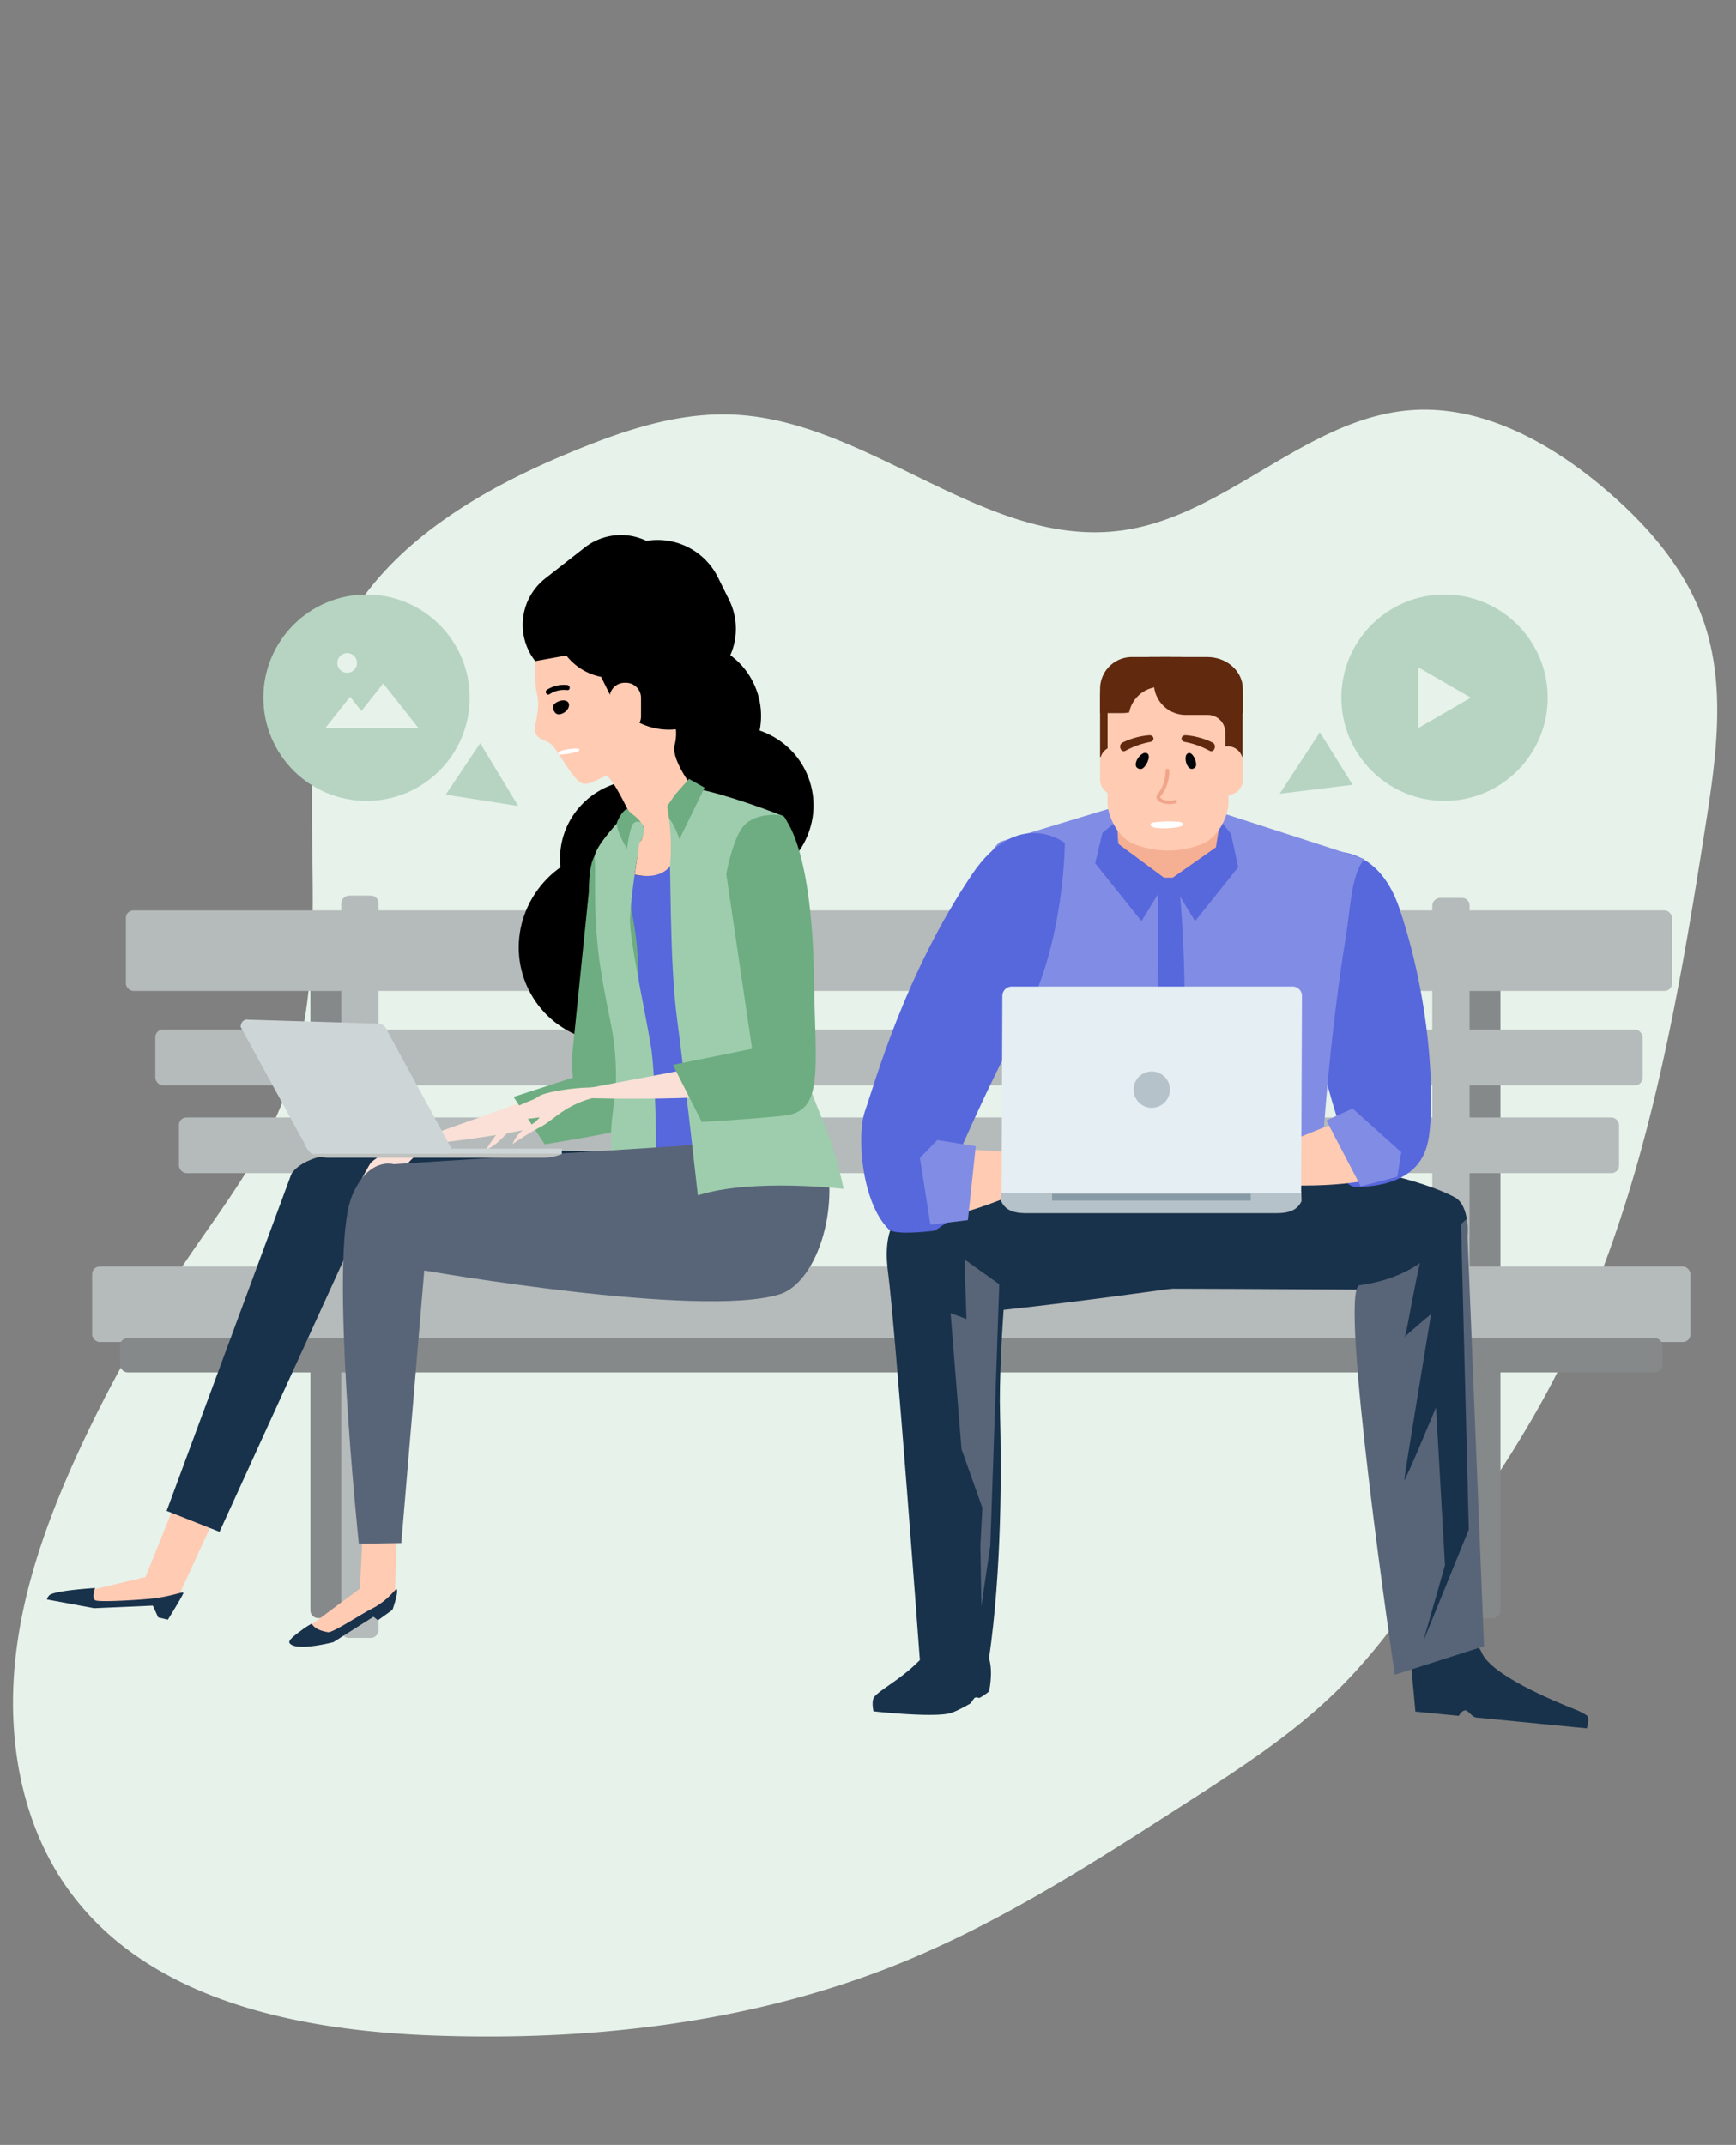<svg xmlns="http://www.w3.org/2000/svg" xmlns:xlink="http://www.w3.org/1999/xlink" width="740" height="914" viewBox="0 0 740 914">
  <rect x="0" y="0" width="740" height="914" fill="#808080" stroke="none"/>
  <defs>
    <clipPath id="clip-Take_action_-_Remove_images_and_video_-_ILLUSTRATION">
      <rect width="740" height="914"/>
    </clipPath>
  </defs>
  <g id="Take_action_-_Remove_images_and_video_-_ILLUSTRATION" data-name="Take action - Remove images and video - ILLUSTRATION" clip-path="url(#clip-Take_action_-_Remove_images_and_video_-_ILLUSTRATION)">
    <path id="Path_133598" data-name="Path 133598" d="M374.841,42.555c-28.2-.2-55.423-9.723-82.721-17.089A568.689,568.689,0,0,0,200.148,8.672C167.21,5.431,133.6,5.136,101.635,13.779S39.368,40.492,21.019,68.286C-10.19,115.33-1.692,178.185,14.7,232.3c19.477,64.23,48.881,126.1,92.5,176.781,30.983,35.945,68.508,65.507,105.808,94.872,21.056,16.6,42.263,33.2,66.177,45.177,22.26,11.1,46.324,17.776,70.238,24.356,25.568,7.071,51.137,14.142,77.232,18.562,83.323,14.044,168.6.491,251.849-14.339,29.328-5.205,59.86-11.1,83.173-29.758,18.2-14.535,30.231-35.553,38.8-57.356,11.205-28.481,17-61.48,4.813-89.569-18.048-41.445-68.959-59.811-88.888-100.372-25.568-51.954,9.626-116.282-6.843-171.87-6.843-23.178-22.109-42.722-38.052-60.695C633.533,25.171,584.728-11.855,524.867,3.565,474.182,16.627,429.211,42.947,374.841,42.555Z" transform="translate(-40.185 805.648) rotate(-71)" fill="#e6f2ea"/>
    <g id="Group_16998" data-name="Group 16998" transform="translate(-2616.16 -3725.595)">
      <g id="Group_16982" data-name="Group 16982" transform="translate(2655.431 4107.245)">
        <rect id="Rectangle_15520" data-name="Rectangle 15520" width="294.283" height="16.093" rx="3.232" transform="translate(584.232 307.879) rotate(-90)" fill="#868989"/>
        <rect id="Rectangle_15521" data-name="Rectangle 15521" width="315.358" height="15.892" rx="3.232" transform="translate(571.273 316.324) rotate(-90)" fill="#b5baba"/>
        <rect id="Rectangle_15522" data-name="Rectangle 15522" width="295.184" height="16.093" rx="3.232" transform="translate(93.05 307.853) rotate(-90)" fill="#868989"/>
        <rect id="Rectangle_15523" data-name="Rectangle 15523" width="316.324" height="15.892" rx="3.232" transform="translate(106.21 316.324) rotate(-90)" fill="#b5baba"/>
        <rect id="Rectangle_15524" data-name="Rectangle 15524" width="681.306" height="32.175" rx="3.232" transform="translate(0 158.053)" fill="#b5baba"/>
        <rect id="Rectangle_15525" data-name="Rectangle 15525" width="657.579" height="14.601" rx="3.232" transform="translate(11.863 188.57)" fill="#868989"/>
        <rect id="Rectangle_15526" data-name="Rectangle 15526" width="613.88" height="23.732" rx="3.232" transform="translate(36.996 94.529)" fill="#b5baba"/>
        <rect id="Rectangle_15527" data-name="Rectangle 15527" width="633.987" height="23.732" rx="3.232" transform="translate(26.942 57.093)" fill="#b5baba"/>
        <rect id="Rectangle_15528" data-name="Rectangle 15528" width="659.12" height="34.323" rx="3.232" transform="translate(14.376 6.302)" fill="#b5baba"/>
      </g>
      <path id="Path_133779" data-name="Path 133779" d="M3010.632,4223.587s90.992.195,126.117.723c24.3.366,26.513-34.273,16.926-39.494-29.1-15.838-119.894-23.978-119.894-23.978l-61.769,56.718S2975.48,4217.466,3010.632,4223.587Z" transform="translate(82.803 51.096)" fill="#19324b"/>
      <path id="Path_133780" data-name="Path 133780" d="M3073.244,4062.337s23.388-6.548,33.57,24.006c15.632,46.886,14.248,89.879,12.075,99.046-1,4.214-4.008,18.79-30.151,19.345-10.588.229-6.354-22.485-6.354-22.485s-6.8-19.288-14.04-51.929S3073.244,4062.337,3073.244,4062.337Z" transform="translate(105.986 26.664)" fill="#5767dc"/>
      <path id="Path_133781" data-name="Path 133781" d="M3118.862,4068.776l-60.006-19.4-45.414-3.052-49.76,15.061s-16.285,11.216-1.169,47.293,9.306,92.592,9.306,92.592l128.373,4.114s2.428-52.247,10.94-104.509C3113.024,4089.2,3113.261,4075.478,3118.862,4068.776Z" transform="translate(78.877 22.861)" fill="#818de4"/>
      <path id="Path_133782" data-name="Path 133782" d="M3016.113,4202.116h6.543a544.221,544.221,0,0,0-1.01-152.778q-2.962,1.767-5.921,3.523C3017.38,4104.274,3014.559,4155.692,3016.113,4202.116Z" transform="translate(93.557 23.605)" fill="#5767dc"/>
      <g id="Group_16983" data-name="Group 16983" transform="translate(3088.9 4024.629)">
        <path id="Path_133783" data-name="Path 133783" d="M3045.631,4072.319c-.884,6.948-6.549,12.964-12.513,13.242h-16.956c-5.962-.278-11.631-6.294-12.51-13.242q-2.081-17.153-4.166-34.32c-.933-6.857,3.143-20.63,12.17-24.7a32.381,32.381,0,0,1,25.97,0c9.02,4.067,13.1,17.844,12.17,24.7Q3047.717,4055.168,3045.631,4072.319Z" transform="translate(-2999.355 -4010.58)" fill="#f5af93"/>
      </g>
      <path id="Path_133784" data-name="Path 133784" d="M3025.131,4076.414l-10.77,17.655-19.737-24.674,3.111-12.982,6.4-5.255.084,9.77Z" transform="translate(88.379 24.054)" fill="#5767dc"/>
      <path id="Path_133785" data-name="Path 133785" d="M3020.146,4076.434l10.769,17.655,18.359-22.985-3.011-14.089-4.605-5.939-1.865,11.537Z" transform="translate(94.671 24.034)" fill="#5767dc"/>
      <path id="Path_133786" data-name="Path 133786" d="M3022.823,3995.293a13.561,13.561,0,0,0-11.349,6.133h-4.661a10.523,10.523,0,0,0-10.516,10.521v25.976h7.4v-10.564a7.4,7.4,0,0,1,7.4-7.393h2a13.571,13.571,0,0,0,13.567-13.574v-11.1Z" transform="translate(88.791 10.281)" fill="#61290e"/>
      <path id="Path_133787" data-name="Path 133787" d="M3009.713,4040.074a6.431,6.431,0,0,1-6.436,6.433h-.535a6.443,6.443,0,0,1-6.444-6.433v-7.819a6.451,6.451,0,0,1,6.444-6.441h.535a6.456,6.456,0,0,1,5.9,3.839" transform="translate(88.791 17.805)" fill="#ffcbb3"/>
      <path id="Path_133788" data-name="Path 133788" d="M3012.956,4005.609v-10.316h24.907c8.384,0,15.173,6.078,15.173,13.571v10.316H3028.12C3019.745,4019.181,3012.956,4013.106,3012.956,4005.609Z" transform="translate(92.898 10.281)" fill="#61290e"/>
      <path id="Path_133789" data-name="Path 133789" d="M3050.378,4056.257c-.029,5.4-4.144,14.535-10.982,17.422a39.443,39.443,0,0,1-29.566,0c-6.843-2.887-10.941-12.02-10.974-17.422v-45.943c-.041-5.43,5.373-9.992,12.059-10.128h27.4c6.675.125,12.1,4.692,12.064,10.128Z" transform="translate(89.422 11.487)" fill="#ffcbb3"/>
      <path id="Path_133790" data-name="Path 133790" d="M3025.981,3995.293a13.554,13.554,0,0,1,11.352,6.133h4.657a10.524,10.524,0,0,1,10.52,10.521v25.976h-7.4v-10.564a7.405,7.405,0,0,0-7.407-7.393h-9.449a13.57,13.57,0,0,1-13.57-13.574v-11.1Z" transform="translate(93.325 10.281)" fill="#61290e"/>
      <path id="Path_133791" data-name="Path 133791" d="M3034.348,4032.252a6.437,6.437,0,0,1,6.437-6.438h.538a6.443,6.443,0,0,1,6.439,6.438v7.814a6.446,6.446,0,0,1-6.439,6.44h-.538a6.462,6.462,0,0,1-5.894-3.833" transform="translate(98.172 17.805)" fill="#ffcbb3"/>
      <path id="Path_133792" data-name="Path 133792" d="M3019.217,4008.278a13.873,13.873,0,0,0,.264-2.669v-10.316h-9.607a13.571,13.571,0,0,0-13.576,13.571v10.316h9.619a13.809,13.809,0,0,0,2.78-.293A13.568,13.568,0,0,1,3019.217,4008.278Z" transform="translate(88.791 10.281)" fill="#61290e"/>
      <path id="Path_133793" data-name="Path 133793" d="M2919.254,4355.079c-1.4,1.7-.374,6.162-.374,6.162s24.492,2.729,32.372.877c2.048-.479,5.511-2.246,8.769-4.113.551-.316,1.521-2.194,2.055-2.507.982-.589,1.5.389,2.341-.137a27.58,27.58,0,0,0,3.741-2.588c2.151-11.232-.709-15.761-.709-15.761s-20.858-6.932-24.766-2.1C2933.486,4346.295,2922.323,4351.356,2919.254,4355.079Z" transform="translate(69.615 93.591)" fill="#19324b"/>
      <path id="Path_133794" data-name="Path 133794" d="M3102.759,4343.06l1.7,18.5,18.523,1.811s1.28-2.469,2.847-2.32c1.324.132,2.78,2.875,4.57,3.048,3.9.388,8.22.8,9.949.969,3.475.345,37.173,3.642,37.173,3.642s1.218-3.737.318-5.153c-.46-.722-3.442-2.209-5.446-2.989-9.311-3.623-35.877-14.7-39.746-24.309C3127.949,4324.571,3102.759,4343.06,3102.759,4343.06Z" transform="translate(115.039 93.39)" fill="#19324b"/>
      <g id="Group_16984" data-name="Group 16984" transform="translate(3127.15 4202.178)">
        <path id="Path_133795" data-name="Path 133795" d="M3092.673,4153.033l-62.633,25.58s44.432,6.339,72.209.68C3121.026,4175.461,3093.529,4152.218,3092.673,4153.033Z" transform="translate(-3030.04 -4153.012)" fill="#ffcbb3"/>
      </g>
      <path id="Path_133796" data-name="Path 133796" d="M2976.809,4185.251s-6.032,57.189-5.169,87.428c.648,22.8.719,66.521-4.715,103.772-.332,2.277-29.468.558-29.468.558S2927,4235.227,2923.9,4211.872,2929.824,4171.673,2976.809,4185.251Z" transform="translate(70.806 55.918)" fill="#19324b"/>
      <path id="Path_133797" data-name="Path 133797" d="M3120.6,4197.334s-9.391,14.824-35.136,18.335c-9.311,1.265,15,165.97,15,165.97l38.045-12.176-7.354-182.149Z" transform="translate(110.251 57.623)" fill="#586578"/>
      <path id="Path_133798" data-name="Path 133798" d="M3053.637,4222.215s-49.74,7.1-82.94,10.578c-12.17,1.271-22.711-32.8-24.12-34.277-8.888-9.306-17.655-8.13-17.351-8.461,7.191-7.776,44.438-15,83.362-24.127s44.854-3.378,44.854-3.378Z" transform="translate(72.253 51.077)" fill="#19324b"/>
      <path id="Path_133799" data-name="Path 133799" d="M3012.587,4165.929c-38.923,9.129-76.17,16.351-83.362,24.127-.3.331,8.463-.845,17.351,8.461.386.407,2.623,11.327,4.233,15.236-6.346-11.428,85.124-43.678,104.892-52.023C3052.013,4160.551,3041.25,4159.207,3012.587,4165.929Z" transform="translate(72.253 51.076)" fill="#19324b"/>
      <path id="Path_133800" data-name="Path 133800" d="M2965.912,4211.81l-3.808,111.3-3.807,25.813-.426-25.813.846-16.08-8.883-24.967-4.654-57.974,6.772,2.536-.851-25.393Z" transform="translate(76.188 61.054)" fill="#586578"/>
      <path id="Path_133801" data-name="Path 133801" d="M3115.143,4184.262l9.313,2.539,3.385,133.717-19.464,47.819,9.309-32.583-3.812-67.284s-13.541,32.585-13.541,30.9,11.427-70.673,11.427-70.673-12.7,10.579-11.427,10.154S3107.953,4190.606,3115.143,4184.262Z" transform="translate(114.419 56.87)" fill="#19324b"/>
      <path id="Path_133802" data-name="Path 133802" d="M3001.4,4059.676s-20-15.668-39.554,13.407c-28.667,42.6-41.106,87.924-45.673,101.038-3.48,10.063-1.559,38.5,10.161,50.22,2.819,2.821,19.746.561,19.746.561l11.112-7.684-4.652-8.949-.252-7.064s14.211-34.27,31.663-66.672S3001.4,4059.676,3001.4,4059.676Z" transform="translate(68.653 25.115)" fill="#5767dc"/>
      <g id="Group_16986" data-name="Group 16986" transform="translate(3016.207 4211.195)">
        <path id="Path_133803" data-name="Path 133803" d="M2946.013,4163.337l64.912,3.392s-62.521,28.681-64.593,23.738C2934.614,4162.455,2946.013,4163.337,2946.013,4163.337Z" transform="translate(-2941.04 -4159.485)" fill="#ffcbb3"/>
        <g id="Group_16985" data-name="Group 16985" transform="translate(40.13)">
          <path id="Path_133804" data-name="Path 133804" d="M2973.792,4162.1c3.79-1.822,3.448-1.857,3.448-1.857s3.469,4.127,8.484,4.89c2.494.384,10.549.489,10.549.489l11.959.288,5.548-.309s3.125-.409,3.955.125c2.416,1.551.345,2.793.345,2.793l-21.419,3.038,20.589,2.557s2.581.758,2.705,2.16c.112,1.309-.752,1.267-.752,1.267l-23.914,2.558,10.483,2.493s2.517.812,2.7,2.174c.21,1.483.308,1.886.308,1.886l-21.994-2.159S2969.995,4163.931,2973.792,4162.1Z" transform="translate(-2973.233 -4160.246)" fill="#ffcbb3"/>
          <path id="Path_133805" data-name="Path 133805" d="M2993.169,4172.361l14.392,2.628s3.281.233,4.746,1.288a1.928,1.928,0,0,1,.689,2.687l-22.069-1.849Z" transform="translate(-2968.87 -4157.259)" fill="#ffcbb3"/>
        </g>
      </g>
      <g id="Group_16989" data-name="Group 16989" transform="translate(3042.982 4145.985)">
        <path id="Path_133806" data-name="Path 133806" d="M3090.416,4182.278c.025-.049.051-.087.071-.132l-.071-4.088H2962.529v4.088a.245.245,0,0,0,0,.132l.434.767c2.179,3.553,6.085,4.184,10.558,4.184h105.9c4.474,0,8.381-.631,10.562-4.184Z" transform="translate(-2962.519 -4090.644)" fill="#b6c2c9"/>
        <g id="Group_16987" data-name="Group 16987" transform="translate(21.643 88.359)">
          <rect id="Rectangle_15529" data-name="Rectangle 15529" width="84.683" height="2.887" fill="#879ba6"/>
        </g>
        <g id="Group_16988" data-name="Group 16988" transform="translate(0.107)">
          <path id="Path_133807" data-name="Path 133807" d="M3090.318,4195.789l.345-83.856a3.981,3.981,0,0,0-3.989-4H2966.966a4.027,4.027,0,0,0-4.02,4l-.34,83.856Z" transform="translate(-2962.605 -4107.933)" fill="#e4eef3"/>
          <path id="Path_133808" data-name="Path 133808" d="M3023.259,4144.7a7.791,7.791,0,0,1-7.781,7.753,7.748,7.748,0,1,1,7.781-7.753Z" transform="translate(-2951.473 -4100.777)" fill="#b6c2c9"/>
        </g>
      </g>
      <path id="Path_133809" data-name="Path 133809" d="M2939.151,4196.483l-4.455-28.458,7.392-7.607,16.4,2.62-3.352,31.5Z" transform="translate(73.603 50.992)" fill="#818de4"/>
      <path id="Path_133810" data-name="Path 133810" d="M3103.914,4178.718l1.7-10.46-20.735-18.624-11.215,5.068,14.667,28.077Z" transform="translate(107.866 48.333)" fill="#818de4"/>
      <path id="Path_133811" data-name="Path 133811" d="M2814.878,4084.759c7.908,16.228,27.75,22.836,44.324,14.762s23.6-27.778,15.694-44.009-27.753-22.839-44.328-14.758S2806.968,4068.528,2814.878,4084.759Z" transform="translate(43.261 20.639)"/>
      <path id="Path_133812" data-name="Path 133812" d="M2801.6,4120.665c9.988,20.487,35.045,28.833,55.969,18.635s29.8-35.069,19.812-55.56-35.039-28.836-55.966-18.637S2791.616,4100.17,2801.6,4120.665Z" transform="translate(39.777 26.419)"/>
      <path id="Path_133813" data-name="Path 133813" d="M2711.852,4280.733l-22.356,48.479-31,.682-15.667-3.173,33.713-8.011L2694.6,4273.7Z" transform="translate(1.645 78.921)" fill="#ffcbb3"/>
      <path id="Path_133814" data-name="Path 133814" d="M2687.722,4327.044l-4.119-.968-2.3-5.021-25.01,1.1-20.134-3.73a3.687,3.687,0,0,1,1.343-2.047c3.559-1.9,19.2-2.837,19.2-2.837s-1.64,4.348.134,5.261,21.078-.281,25.711-.935c7.969-1.131,12.091-3.138,11.738-2.076C2693.766,4317.336,2687.722,4327.044,2687.722,4327.044Z" transform="translate(0 88.744)" fill="#19324b"/>
      <path id="Path_133815" data-name="Path 133815" d="M2827.191,4209.193l-73.089-1.945-54.453,119.193-22.546-8.909,53.121-143.418s4.207-9.08,26.291-9.08c21.475,0,108.183-2.36,118.033.376C2897.917,4171.913,2823.173,4189.388,2827.191,4209.193Z" transform="translate(10.094 51.896)" fill="#19324b"/>
      <path id="Path_133816" data-name="Path 133816" d="M2830.258,4036.993c7.907,16.228,27.753,22.838,44.325,14.759s23.6-27.777,15.7-44-27.754-22.839-44.325-14.762S2822.353,4020.761,2830.258,4036.993Z" transform="translate(47.054 8.862)"/>
      <path id="Path_133817" data-name="Path 133817" d="M2873.414,4210.089s-10.717,2.215-13.69,3.328c-3.977,1.5-15.611-.391-15.611-.391s-1.491-57.431-4.3-77.472-8-25.482-7.963-31.752c.063-10.015.887-12.354,2.65-20.129s-3.4-18.108-1.647-16.13c2.836,3.188,13.453,8.14,23.359-2.829C2857.915,4062.826,2873.414,4210.089,2873.414,4210.089Z" transform="translate(48.248 27.392)" fill="#5767dc"/>
      <path id="Path_133818" data-name="Path 133818" d="M2843.973,4063.433c5.594,18,25.036,27.97,43.427,22.257s28.758-24.942,23.165-42.95-25.038-27.97-43.422-22.251S2838.38,4045.429,2843.973,4063.433Z" transform="translate(50.862 16.095)"/>
      <path id="Path_133819" data-name="Path 133819" d="M2763.974,4288.477l-1.087,33.961-6.922,8.141-18.433,10.626-13.667-2.476,24.092-17.953,1.766-35.625Z" transform="translate(21.623 81.744)" fill="#ffcbb3"/>
      <path id="Path_133820" data-name="Path 133820" d="M2763.007,4322.785l-6.19,4.424-1.9-1.5-17.089,10.83s-15.563,4.063-18.567.525c-.97-1.138,1.531-3.033,5-5.608a29.555,29.555,0,0,1,4.428-2.831s.7,2.654,6.859,3.673c1.97.323,14.158-7.748,18.343-9.831,7.525-3.748,10.515-9.019,10.89-8.527C2765.773,4315.229,2763.007,4322.785,2763.007,4322.785Z" transform="translate(20.437 88.834)" fill="#19324b"/>
      <path id="Path_133821" data-name="Path 133821" d="M3025.631,4029.553a1.675,1.675,0,0,1,1.209-1.431c1.894-.4,3.783,4.294,3.014,5.758a2.023,2.023,0,0,1-1.146.906C3026.612,4035.525,3025.141,4031.739,3025.631,4029.553Z" transform="translate(96 18.369)" fill="#000407"/>
      <path id="Path_133822" data-name="Path 133822" d="M3011.485,4028.371a1.818,1.818,0,0,1,2.032-.015c1.672,1.271-.86,6.149-2.609,6.55a2.2,2.2,0,0,1-1.556-.3C3007.262,4033.4,3009.338,4029.514,3011.485,4028.371Z" transform="translate(91.796 18.358)" fill="#000407"/>
      <g id="Group_16990" data-name="Group 16990" transform="translate(3109.137 4053.192)">
        <path id="Path_133823" data-name="Path 133823" d="M3022.206,4048.478c-2.362.258-5.065-.386-6.12-1.605a1.92,1.92,0,0,1,.083-2.659,15.77,15.77,0,0,0,3.23-9.946.771.771,0,0,1,.771-.771.76.76,0,0,1,.86.651,16.893,16.893,0,0,1-3.548,10.882c-.394.474-.272.74-.083.958.8.922,3.837,1.5,5.846.823a.837.837,0,0,1,1.044.408.713.713,0,0,1-.5.923A7.564,7.564,0,0,1,3022.206,4048.478Z" transform="translate(-3015.59 -4033.493)" fill="#f0a58b"/>
      </g>
      <g id="Group_16991" data-name="Group 16991" transform="translate(3106.542 4075.631)">
        <path id="Path_133824" data-name="Path 133824" d="M3024.592,4051.573a48.91,48.91,0,0,0-9.533.308c-2.579.461-1.713,1.979.916,2.377a33.541,33.541,0,0,0,9.526-.392c2.521-.393,2.953-2.194-.909-2.293Z" transform="translate(-3013.508 -4051.494)" fill="#fff"/>
      </g>
      <path id="Path_133825" data-name="Path 133825" d="M2803.88,3992.358s-1.715,13.412,0,20.621-1.253,12.375-.763,15.979,4.576,3.544,7.025,5.707,8.1,13.236,12.115,16.044c2.832,1.979,6.39-.82,10.919-2.586,2.573-1,11.928,19.5,11.928,19.5l27.8-11.125s-12.157-14.662-10.32-21.6C2870.317,4005.717,2804.615,3973.828,2803.88,3992.358Z" transform="translate(41.149 8.202)" fill="#ffcbb3"/>
      <path id="Path_133826" data-name="Path 133826" d="M2815.791,4011.085c-.783-1.269-3.083-1.309-5.138-.09s-1.561,2.76-.778,4.028,2.164,1.28,3.613.567C2815.634,4014.532,2816.574,4012.353,2815.791,4011.085Z" transform="translate(42.662 13.933)"/>
      <path id="Path_133827" data-name="Path 133827" d="M2807.253,4006.915a13.247,13.247,0,0,1,8.637-2.037c1.395.151,1.411,2.316,0,2.163a11.3,11.3,0,0,0-7.525,1.742C2807.173,4009.545,2806.067,4007.674,2807.253,4006.915Z" transform="translate(42.057 12.624)"/>
      <g id="Group_16992" data-name="Group 16992" transform="translate(2854.186 4044.541)">
        <path id="Path_133828" data-name="Path 133828" d="M2818.353,4028.145a32.085,32.085,0,0,1-6.163,1.008c-1.715.03-1.351-1.053.287-1.643a22,22,0,0,1,6.169-.954c1.669-.067,2.174,1.035-.293,1.588Z" transform="translate(-2811.064 -4026.554)" fill="#fff"/>
      </g>
      <g id="Group_16993" data-name="Group 16993" transform="translate(2768.48 4189.96)">
        <path id="Path_133829" data-name="Path 133829" d="M2847.109,4145.618s1.226,5.47-25.127,12.156-66.7,9.99-66.7,9.99l59.357-21.118S2837.72,4139.656,2847.109,4145.618Z" transform="translate(-2739.111 -4143.211)" fill="#fae0d7"/>
        <path id="Path_133830" data-name="Path 133830" d="M2779.706,4160.782c-12.428,3.563-15.979,11.324-20.355,14.67a91.6,91.6,0,0,0-8.464,7.656c1.247-6.105,5.218-7.412,6.738-9.71s1.238-1.285-3.282-.349c-2.565.536-5.718,6.245-8.2,9.617-2.152,2.91-3.832,3.584-3.832,3.584a57.305,57.305,0,0,1,5-10.2,65.762,65.762,0,0,1,10.074-12.17c2.353-1.8,10.589-4.472,16.732-5.385C2781.058,4157.472,2788.663,4158.215,2779.706,4160.782Z" transform="translate(-2742.309 -4139.552)" fill="#fae0d7"/>
        <path id="Path_133831" data-name="Path 133831" d="M2757.848,4162.771s-8.827,5.147-10.138,6.886c-.911,1.2-4.305,7.708-4.305,7.708a12.968,12.968,0,0,0,4.894-4.121C2749.8,4170.726,2757.848,4162.771,2757.848,4162.771Z" transform="translate(-2742.039 -4138.389)" fill="#fae0d7"/>
      </g>
      <path id="Path_133832" data-name="Path 133832" d="M2822.417,4138.9s24.483-5.458,26.958,9.278c1.412,8.374-3.26,12.776-10.694,14.295-13.814,2.821-29.683,5.287-29.683,5.287l-13.256-20.186Z" transform="translate(39.345 45.442)" fill="#6dad81"/>
      <path id="Path_133833" data-name="Path 133833" d="M2816.107,4145.568l6.822-66.928s-.49-17.509,5.818-17.144c9.1.515,10.838,15.632,11.625,21.056,1.612,11.062,3.939,15.409,3.763,43.249-.112,17.168,1.107,36.555.026,48.141-.743,7.977-8.518-.892-16.62-1.652C2812.44,4170.873,2816.107,4145.568,2816.107,4145.568Z" transform="translate(44.269 26.602)" fill="#6dad81"/>
      <path id="Path_133834" data-name="Path 133834" d="M2837.463,4048.3s-14.575,14.68-13.989,19.512-.891,25.1,2.452,46.677,6.034,26.932,6.583,42.693-3.094,19.263-1.771,38.607c1.033,15.15,3.408,28.511,3.408,28.511a12.608,12.608,0,0,0,12.073-3.691c5.189-5.631,3.321-58.311,1.4-71.278s-9.535-47-9.075-56.03,3.379-30.615,4.975-33.453C2847.521,4052.759,2838.617,4049.039,2837.463,4048.3Z" transform="translate(46.177 23.349)" fill="#9ecdad"/>
      <path id="Path_133835" data-name="Path 133835" d="M2835.529,4047.214a7.681,7.681,0,0,0,1.8,1.961,32.465,32.465,0,0,1,4.286,3.88s-2.92-1.4-4.034,1.117c-1.366,3.09-2.209,10.077-2.209,10.077s-5.384-8.9-4.1-11.728C2833.587,4047.4,2835.529,4047.214,2835.529,4047.214Z" transform="translate(48.056 23.082)" fill="#6dad81"/>
      <path id="Path_133836" data-name="Path 133836" d="M2905.309,4144.22l-8.817,20.832-15.153,1.852-122.314,7.789s-10.942-3.378-17.909,13.913c-9.921,24.606,3.051,147.815,3.051,147.815l18.107-.278,9.779-116.159s117.562,20.567,151.417,10.171c12.991-3.992,22.92-26.937,21.065-50.119-1.448-18.16-13.575-34.866-13.575-34.866Z" transform="translate(24.955 46.998)" fill="#586578"/>
      <path id="Path_133837" data-name="Path 133837" d="M2861.9,4213.612s-5.678-51.268-8.9-75.541-2.513-64.99-3.251-70.832-3.8-14.238-3.8-14.238,5.9-13.242,13.62-12.811c6.792.384,28.206,7.556,38.577,11.77,7.17,2.918,3.413,84.651,4.055,88.955,2.32,15.521,9.941,33.311,14.879,45.6,3.93,9.765,6.978,24.353,6.978,24.353S2884.908,4206.256,2861.9,4213.612Z" transform="translate(51.725 21.348)" fill="#9ecdad"/>
      <path id="Path_133838" data-name="Path 133838" d="M2858.036,4036.961l-5.755,6.494s-8.036,11.112-5.425,9.555c3.319-1.982,7.119,9.612,7.119,9.612l10.7-21.942Z" transform="translate(51.818 20.554)" fill="#6dad81"/>
      <g id="Group_16994" data-name="Group 16994" transform="translate(2823.431 4177.121)">
        <path id="Path_133839" data-name="Path 133839" d="M2914.923,4137.9s8.944,6.346-24.863,9.827-84.244.977-84.244.977l77.326-14.653S2904.465,4129.732,2914.923,4137.9Z" transform="translate(-2781.603 -4132.911)" fill="#fae0d7"/>
        <path id="Path_133840" data-name="Path 133840" d="M2837.439,4145.882c-16.036,2.1-21.9,10.295-27.94,13.393a115.185,115.185,0,0,0-11.913,7.321c2.7-6.689,7.858-7.552,10.178-9.91s1.775-1.253-3.985-.9c-3.272.206-8.261,6.154-11.969,9.569-3.218,2.95-5.417,3.447-5.417,3.447a66.407,66.407,0,0,1,8.131-10.712c5.689-5.94,12.991-11.254,14.768-12.168,3.256-1.667,13.924-3.405,21.691-3.483C2839.738,4142.356,2848.991,4144.366,2837.439,4145.882Z" transform="translate(-2786.392 -4130.561)" fill="#fae0d7"/>
        <path id="Path_133841" data-name="Path 133841" d="M2809.556,4145.38s-11.872,4.437-13.829,6.193c-1.358,1.219-6.8,8.021-6.8,8.021s4.489-1.283,6.829-3.887S2809.556,4145.38,2809.556,4145.38Z" transform="translate(-2785.766 -4129.836)" fill="#fae0d7"/>
      </g>
      <path id="Path_133842" data-name="Path 133842" d="M2883.969,4148.939l-10.993-74.469s2.725-15.341,7.481-20.593c5.65-6.231,16.408-4.376,16.408-4.376s12.58,10.316,13.485,69.282c.619,40.349,4.318,56.942-13.07,58.694-16.23,1.641-34.752,2.647-34.752,2.647l-12.31-24.351Z" transform="translate(52.775 23.582)" fill="#6dad81"/>
      <g id="Group_16995" data-name="Group 16995" transform="translate(2718.744 4160.051)">
        <rect id="Rectangle_15530" data-name="Rectangle 15530" width="106.714" height="2.198" transform="translate(30.19 54.994)" fill="#cdd5d7"/>
        <path id="Path_133843" data-name="Path 133843" d="M2792.215,4174.086a2.915,2.915,0,0,1-2.7,3.08h-54.726c-1.483,0-3.511-1.083-5.33-5.4l-27.049-49.4c0-2.15,1.666-3.438,3.155-3.092l56.148,1.691c1.491.344,2.7,1.484,3.547,3.737Z" transform="translate(-2702.41 -4119.218)" fill="#cdd5d7"/>
        <path id="Path_133844" data-name="Path 133844" d="M2779.706,4165.1h53.983a19.96,19.96,0,0,1-8.741,1.686h-89.931a19.922,19.922,0,0,1-8.734-1.686Z" transform="translate(-2696.524 -4107.906)" fill="#bfc2bf"/>
      </g>
      <path id="Path_133845" data-name="Path 133845" d="M2886.784,3981.108l-4.7-9.5a28.719,28.719,0,0,0-30.463-15.53,25.076,25.076,0,0,0-26.336,2.842l-16.8,13.156a25.1,25.1,0,0,0-4.287,35.241l13.256-2.4a24.986,24.986,0,0,0,14.828,9.117l3.249,6.561a28.672,28.672,0,0,0,37.977,13.153l.4-15.086A27.823,27.823,0,0,0,2886.784,3981.108Z" transform="translate(40.113 0)"/>
      <path id="Path_133846" data-name="Path 133846" d="M2828.559,4010.529a6.436,6.436,0,0,1,6.437-6.437h.537a6.443,6.443,0,0,1,6.438,6.438v7.815a6.445,6.445,0,0,1-6.438,6.44H2835a6.459,6.459,0,0,1-5.894-3.833" transform="translate(47.436 12.45)" fill="#ffcbb3"/>
      <circle id="Ellipse_1633" data-name="Ellipse 1633" cx="43.969" cy="43.969" r="43.969" transform="translate(3187.95 3978.931)" fill="#b6d4c1"/>
      <path id="Path_133847" data-name="Path 133847" d="M3074.836,4021.013l-17.088,26.178,31.029-3.806Z" transform="translate(103.942 16.622)" fill="#b6d4c1"/>
      <path id="Path_133848" data-name="Path 133848" d="M2772.543,4046.658l30.885,4.84-16.2-26.734Z" transform="translate(33.625 17.546)" fill="#b6d4c1"/>
      <path id="Path_133849" data-name="Path 133849" d="M3127.534,4011.755l-11.225,6.482-11.228,6.482v-25.927l11.228,6.48Z" transform="translate(115.611 11.143)" fill="#e6f2ea"/>
      <circle id="Ellipse_1634" data-name="Ellipse 1634" cx="43.969" cy="43.969" r="43.969" transform="translate(2728.426 3978.931)" fill="#b6d4c1"/>
      <g id="Group_16997" data-name="Group 16997" transform="translate(2754.842 4003.901)">
        <path id="Path_133850" data-name="Path 133850" d="M2743.863,3998.142a4.193,4.193,0,1,1-4.194-4.191A4.192,4.192,0,0,1,2743.863,3998.142Z" transform="translate(-2730.356 -3993.951)" fill="#e6f2ea"/>
        <g id="Group_16996" data-name="Group 16996" transform="translate(0 12.926)">
          <path id="Path_133851" data-name="Path 133851" d="M2754.134,4004.321l7.517,9.5,7.516,9.5H2739.1l7.519-9.5Z" transform="translate(-2729.462 -4004.321)" fill="#e6f2ea"/>
          <path id="Path_133852" data-name="Path 133852" d="M2741.923,4008.861l5.279,6.67,5.277,6.67h-21.11l5.279-6.67Z" transform="translate(-2731.369 -4003.201)" fill="#e6f2ea"/>
        </g>
      </g>
      <path id="Path_133853" data-name="Path 133853" d="M3037.35,4025.139a31.639,31.639,0,0,0-11.224-3.1c-2.248-.242-2.764,2.462-.532,2.852a35.543,35.543,0,0,1,10.513,3.774C3038.123,4029.7,3039.347,4026.161,3037.35,4025.139Z" transform="translate(95.66 16.871)" fill="#61290e"/>
      <path id="Path_133854" data-name="Path 133854" d="M3004.179,4025.139a31.639,31.639,0,0,1,11.224-3.1c2.248-.242,2.764,2.462.532,2.852a35.548,35.548,0,0,0-10.514,3.774C3003.405,4029.7,3002.181,4026.161,3004.179,4025.139Z" transform="translate(90.483 16.871)" fill="#61290e"/>
      <path id="Path_133855" data-name="Path 133855" d="M2850.974,4046.321l-12.381,5.407s2.58,2.8,2.507,4.224c-.231,4.48-1.94,5.947-1.94,5.947l-2.011,13.446s9.988,2.935,15.065-3.509A95.108,95.108,0,0,0,2850.974,4046.321Z" transform="translate(49.554 22.861)" fill="#ffcbb3"/>
    </g>
  </g>
</svg>
